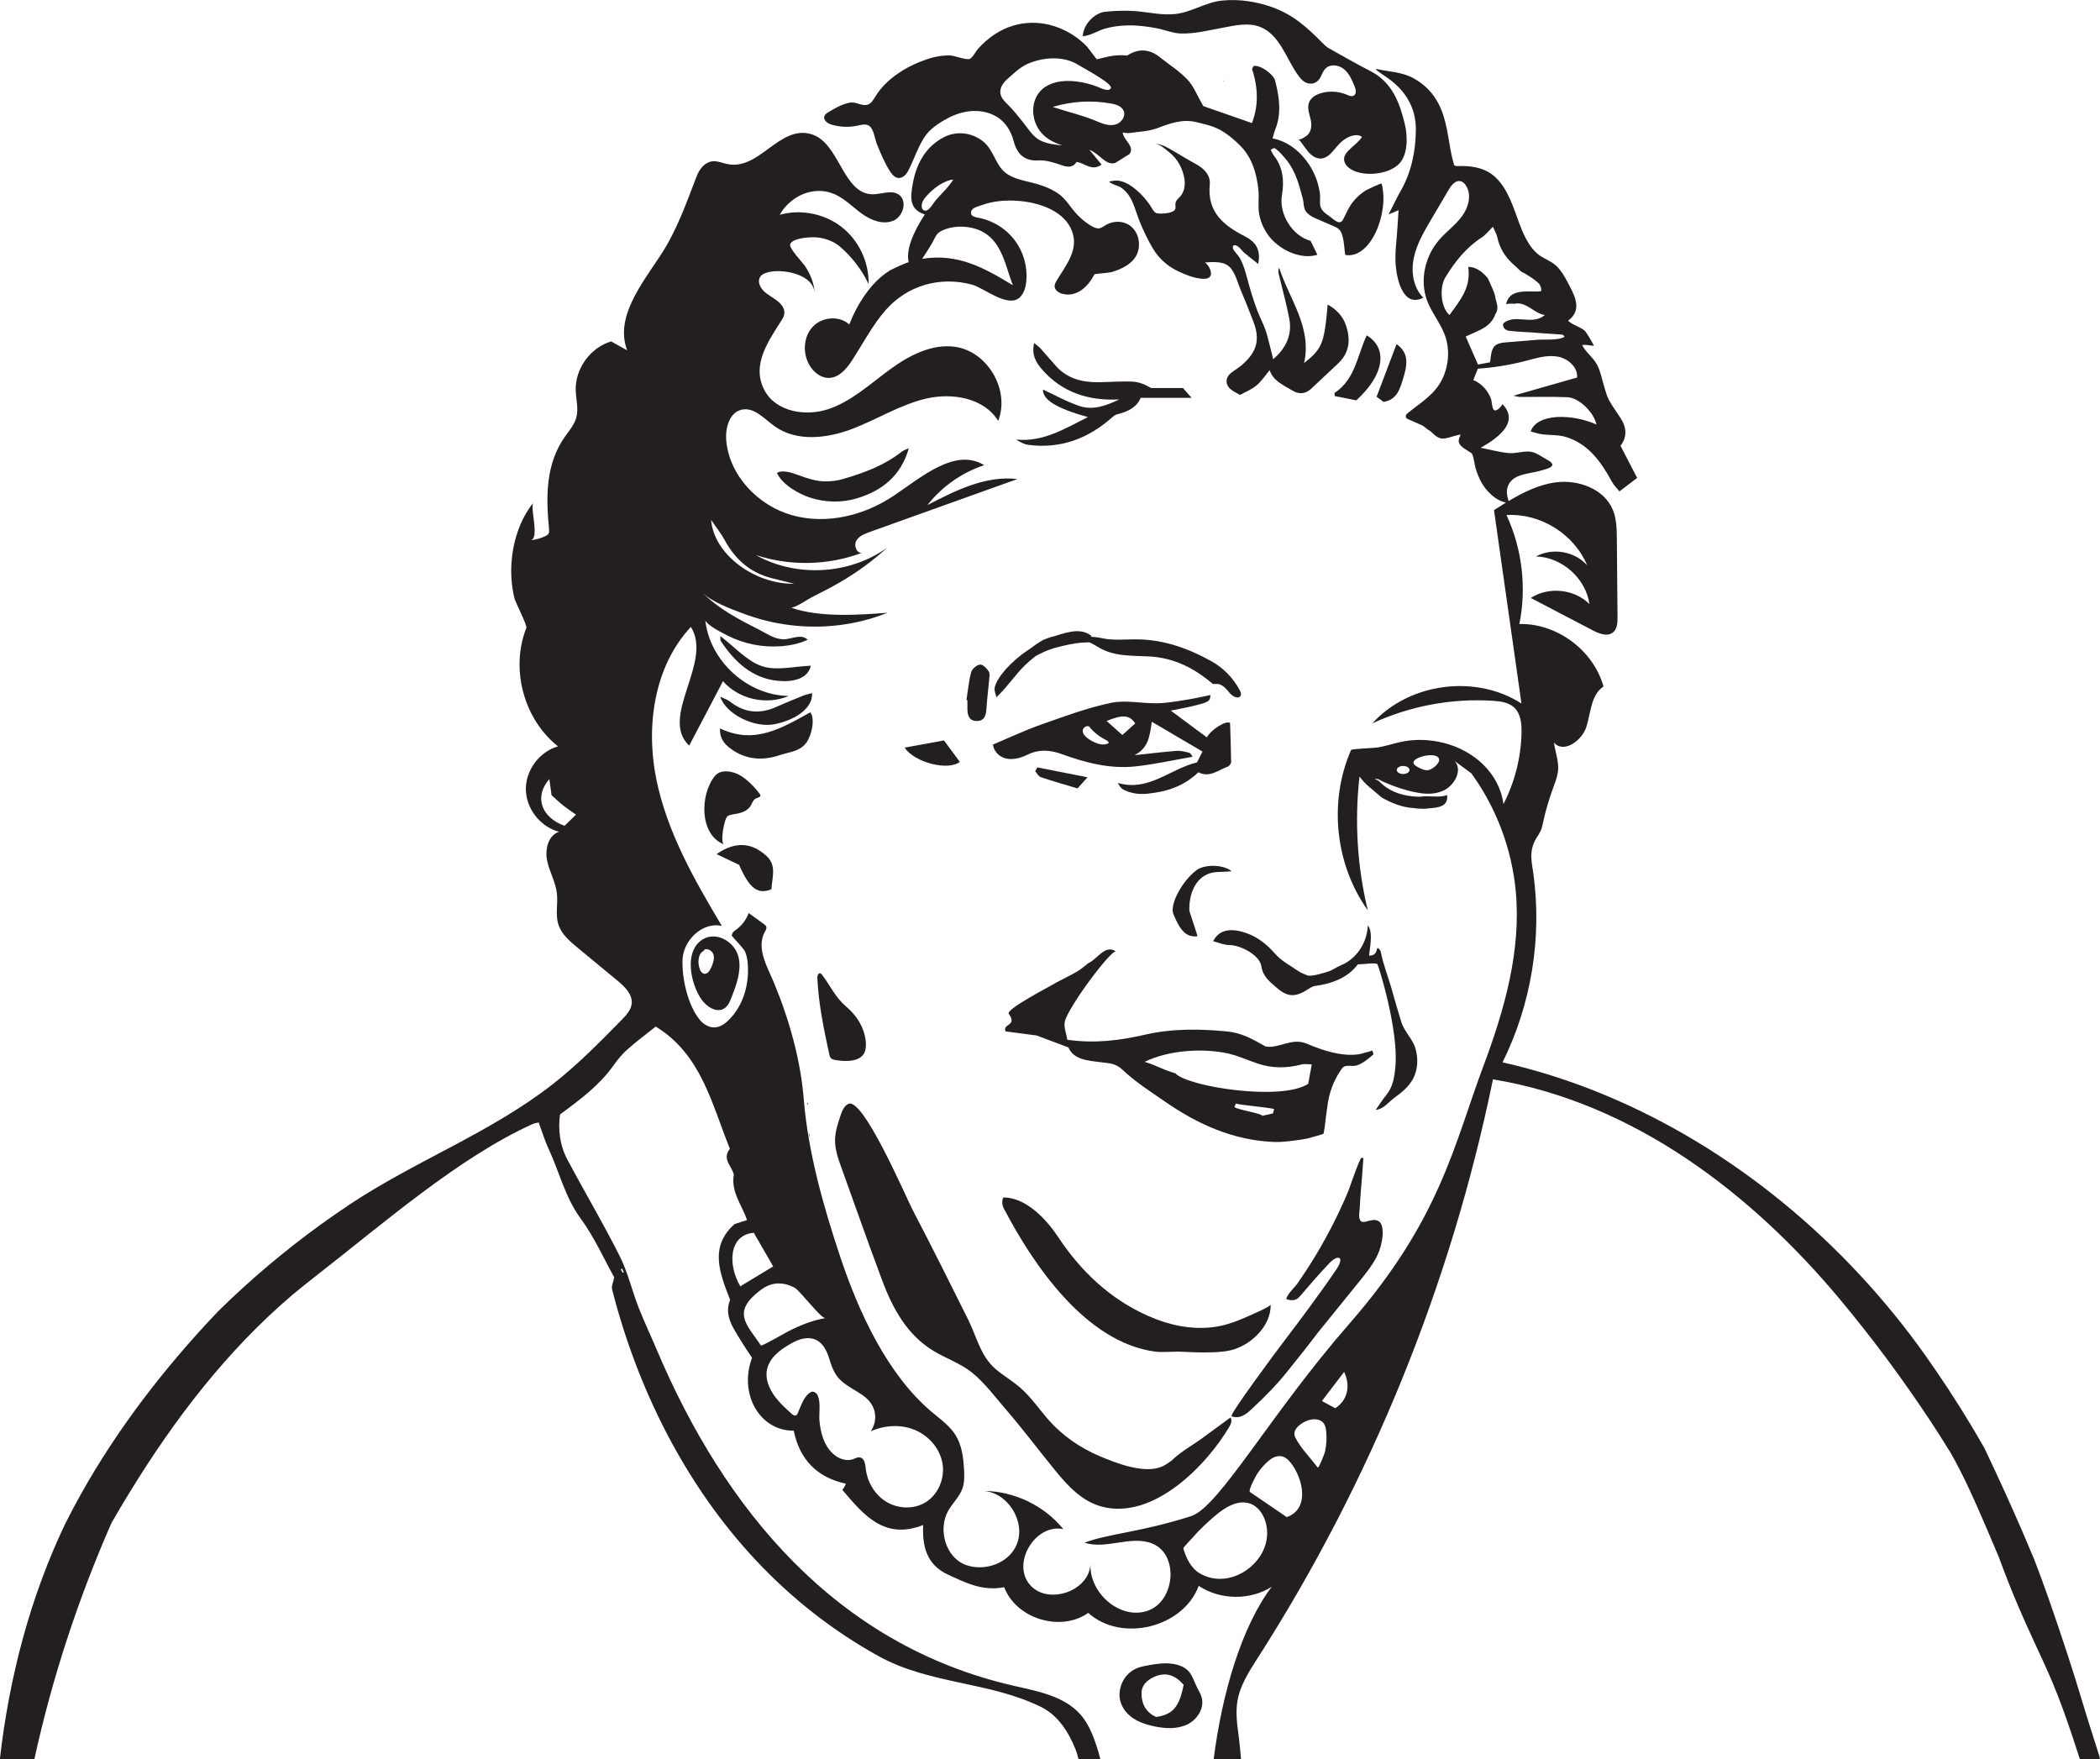 <?xml version="1.0" encoding="UTF-8"?><svg id="Livello_1" xmlns="http://www.w3.org/2000/svg" viewBox="0 0 679.8 569.47"><defs><style>.cls-1{fill:#231f20;}</style></defs><path class="cls-1" d="M387.49,546.2c-.17-.35-.33-.71-.49-1.07-.53-1.21-1.01-2.44-1.75-3.53-1.9-2.79-6.18-3.38-9.32-3.12-2.06.17-4.12.53-6.15.98-4.13.91-6.62,4.01-7.26,7.71-.57,3.32.94,6.48,3.57,8.52,2.19,1.7,4.9,2.58,7.61,3.15,3.53.73,7.36.95,10.61-.61,3.26-1.55,5.66-5.31,4.68-8.78-.32-1.15-.98-2.17-1.5-3.24ZM374.28,555.8c-3.32-1.45-4.78-4.24-4.76-7.71.02-2.55,1.73-4.17,4.02-5.23,3.83-1.77,6.88-.61,9.62,2.52-1.39,7.16-3.46,9.6-8.88,10.42Z"/><path class="cls-1" d="M268.13,39.9c.31.18.65.33,1,.43,2.73.83,5.69.94,8.47.34,1.24-.27,2.62-.65,3.69.02,1.61,1.02,1.9,4.35,2.6,6.04,1.23,2.96,2.41,5.88,4.14,8.61.66,1.04,1.53,2.15,2.76,2.27.85.08,1.68-.37,2.27-.99.59-.62.98-1.39,1.35-2.16,1.7-3.44,3.12-7.84,5.44-10.89,1.88-2.46,5.26-4.5,8.01-5.83,4.03-1.94,8.86-2.5,13.01-.83,4.03,1.62,6.26,4.9,7.32,8.94,1.06,4.03,3.5,6.34,7.89,6.08,2.14-.13,4.42.46,6.48,1.18,2.3.8,4.38,1.67,5.97-.7,2.71.41,4.92,3.14,8.07.87-1.25-1.52-2.36-2.87-3.95-4.8,3.54,1.46,5.31,5.19,8.36,4.27,1.82-1.13,2.97-1.85,4.61-2.87,1.85-2.57-1.85-4.3-2.19-6.97.84.07,1.5.25,2.13.16,3.07-.46,6.31-.52,9.15-1.61,4.11-1.57,8.11-2.99,12.51-1.94,2.59.62,5.29,1.21,7.6,2.45,2.42,1.3,4.64,3.16,6.6,5.12,3.9,3.89,5.39,9.09,5.95,14.42.28,2.68-.25,5.3.28,7.99.54,2.71,1.73,5.29,3.51,7.41,3.42,4.09,9.94,7.19,15.3,5.57-.76-1.56-1.51-3.1-2.2-4.5-6.01-1.66-10.32-8.77-9.28-14.8.77-4.47.37-9-2.51-12.68-.47-.6-.76-1.34-1.13-2.02.31-.17.62-.33.93-.5.78-.42,4.17,3.74,4.61,4.34,1.25,1.69,2.19,3.59,2.93,5.55.77,2.03,1.26,4.12,1.86,6.2.53,1.83.07,3.54,1.6,5,.94.9,2.17,1.44,3.37,1.95,1.65.71,3.29,1.42,4.94,2.13.63.27,1.26.55,1.78.99,1.79,1.51,1.71,6.19,2.12,8.39,8.12,1.47,14.28-13.39,11.79-23.08-.08-.32-4.9,2.02-5.32,2.29-1.61,1.03-3.02,2.35-4.18,3.87-1.31,1.71-2.01,3.62-3.02,5.49-1.15,2.11-3.13-.26-4.63-1.28-.88-.6-1.78-1.23-2.31-2.14-.71-1.23-.49-2.48-.47-3.82.02-1.14-.21-2.18-.46-3.32-.58-2.56-1.64-5.02-3.07-7.22-2.71-4.15-6.91-7.59-11.87-8.52.29-.96.5-1.93.87-2.84,2.08-5.24,1.33-10.51,0-15.72-.61-2.41-5.11-5.37-6.99-4.86-.13.22-.33.49-.45.79-.12.3-.16.63-.06.21,2.12,6.46,2,12.12-.04,17.46-5.76-2.01-11.31-3.95-15.76-5.5-1.93-3.34-3.06-6.37-5.09-8.55-2.6-2.77-5.94-4.85-8.94-7.25-3.42-2.74-6.94-2.92-10.6-.56-1.63-.16-3.27-.14-4.87.11-1.7.26-3.36.75-4.97,1.12-.06.01-2.88-3.83-3.22-4.18-1.31-1.35-2.77-2.56-4.34-3.59-3.21-2.11-6.9-3.5-10.72-3.93-4.04-.45-8.14.22-11.83,1.95-2.07.97-3.99,2.26-5.72,3.76-.92.8-1.78,1.66-2.6,2.56-.65.72-1.81,2.95-2.65,3.27-1.31.5-4.89-1.09-6.55-1.11-2.58-.03-5.17.47-7.6,1.32-6.37,2.23-12.93,6.18-16.48,12.04-.66,1.08-1.37,2.33-2.61,2.62-1.92.45-3.68-1.07-5.66-.69-2.54.48-4.92,1.86-7.09,3.2-1.96,1.21-1.21,2.67.18,3.48ZM363.76,35.9c.11.26.17.53.18.8.1,1.57-1.25,3.16-2.84,3.6-1.86.52-3.85-.1-5.62-.87-4.72-2.04-9.81-3.19-14.71-4.81,6.09-1.85,12.61-2.23,18.87-1.12,1.64.29,3.48.87,4.12,2.4ZM326.09,25.58c1.92-1.69,3.96-3.67,6.28-4.77,4.12-1.96,9.56-2.59,14-1.08.94.32,1.84.74,2.67,1.27,1.39.88,11.08,6,10.57,7.46-.56,1.57-3.68-.13-4.42-.41-2.23-.86-4.57-1.43-6.94-1.7-3.34-.38-6.89-.1-9.74,1.68-4.45,2.8-5.08,8.82-2.64,13.21,1.75,3.15,4.75,4.79,8.07,5.84-2.36-.24-5.14-.53-7.29-1.68-2.37-1.26-3.76-3.67-5.39-5.7-1.7-2.12-3.34-4.25-5.3-6.12-1-.95-1.97-2.09-2.13-3.47-.2-1.74.95-3.37,2.26-4.52Z"/><path class="cls-1" d="M277.56,392.44c2.64,7.38,5.28,14.76,8.03,22.09,3.43,9.15,8.15,17.75,16.8,22.89,4.01,2.38,8.56,3.94,12.23,6.87,4.02,3.21,7.56,7.97,10.93,11.87,5.55,6.42,10.63,13.22,15.99,19.79,4.08,5,8.75,10.1,15.22,11.78,16.5,4.29,33.69-13.14,41.21-25.91.54-.91,1.02-2.17.3-2.94-3.04,2.22-6.07,4.45-9.1,6.68-3.15,2.31-7.1,4.45-9.86,7.21-1,.73-2,1.46-3.13,1.95-5.75,2.51-14.9-1.09-20.34-3.41-6.19-2.64-11.84-6.53-16.32-11.58-3.06-3.45-5.64-7.35-9.1-10.39-2.5-2.19-5.39-3.89-7.95-6.02-5.02-4.19-6.22-10.41-9.01-16.05-5.91-11.91-11.87-23.79-18.01-35.58-2.21-4.25-15.99-36.45-20.77-34.37-1.43.62-2.07,2.26-2.57,3.74-.87,2.59-1.76,5.23-1.79,7.96-.04,3.12,1.04,6.14,2.1,9.08,1.73,4.78,3.43,9.56,5.14,14.35Z"/><path class="cls-1" d="M288.08,87.54c-6.15,3.79-10.58,10.91-13.16,17.5-3.23-3-8.9-2.46-11.88.79-2.99,3.25-3.24,8.5-1.04,12.33,1.34,2.33,3.75,4.27,6.44,4.17,3.27-.12,5.66-3.03,7.45-5.78,3.51-5.4,6.48-11.19,10.7-16.05,7.05-8.11,17.64-11.16,28.03-8.37,3.94,1.06,11.61,7.68,15.45,4.17,1.41-1.29,1.96-3.29,2.15-5.19.49-4.96-1.06-10.09-4.22-13.95-2.65-3.24-6.39-5.53-10.45-6.5-1.22-.29-3.7-.36-3.14-2.29.34-1.19,2.56-1.67,3.55-2.02,3.6-1.29,7.56-1.61,11.36-1.35,6.85.46,15.85,3.24,17.97,10.66.02.06.04.12.05.18,1.5,5.62-2.56,10.43-5.26,14.95-.34.57-.69,1.18-.69,1.84,0,1.3,1.34,2.19,2.59,2.5,4.69,1.17,8.35-2.49,10.31-6.33.09-.17,4.62-.48,5.34-.68,3.31-.9,7.27-2.76,8.57-6.2,1.24-3.27.19-7.39-2.91-9.22-2.15-1.27-4.97-1.18-7.12.03-1.81,1.02-2.25,1.74-4.28.73-1.9-.94-3.59-2.37-5.06-3.87-2.21-2.25-3.72-5.2-6.31-6.96-2.98-2.02-6.26-3.01-9.74-3.82-2.23-.52-4.5-1.1-6.46-2.3-4.13-2.52-4.37-7.88-8.22-10.85-3.62-2.8-8.55-3.36-12.63-1.21-6,3.17-8.94,8.79-10.04,15.3-.67,3.92-1.25,8.04,3.94,9.66q-6.46,9.96-5.21,15.53c-.07-.31-5.57,2.29-6.06,2.58ZM298.37,66.55c0-.13.02-.27.04-.41.15-.97.75-1.8,1.39-2.54,2.09-2.42,5.52-5.11,8.78-5.49-1.43,2.41-3.83,4.58-5.67,6.71-.68.8-1.83,2.82-2.77,3.23-1.09.48-1.82-.26-1.77-1.5ZM301.82,78.54c.78-1.39,1.19-2.85,2.71-3.67,3.98-2.14,9.84-1.92,13.73.25,6.21,3.48,7.24,11.13,9.62,17.22-9.15-5.56-17.79-10.45-29.36-8.56,1.1-1.74,2.3-3.45,3.3-5.25Z"/><path class="cls-1" d="M325.55,333.87c3.66.48,7.4.97,10.02,1.32,3.8,1.43,6.69,2.51,10.29,3.87,1.68,4.02,6.41,4.27,10.68,4.82,2.54.33,4.54.26,6.78,2.37,4.2,3.97,9.18,7.15,13.97,10.46,10.51,7.26,21.89,12.36,34.85,12.94,3.19.14,6.44-.38,9.63-.84,2.02-.29,3.99-1.02,6.55-1.71.36-.1.81-4.99.9-5.56.29-1.79.45-3.61.78-5.39.7-3.7,2.22-7.24,4.42-10.29,1.09-1.51,3.15-.44,4.83-.99,2.02-.67,3.73-2.17,5.32-3.53.05-.04-.2-1.1-.3-1.17-.31-.21-.74.19-1.05.25-1.2.24-2.33.7-3.55.88-5.4.75-11.68-1.32-16.61-3.44-4.97-2.13-9.21,1.77-13.44.87-4.13-2.4-7.78-4.4-12.41-4.84-8.95-.86-17.77-.97-26.57,1.05-8.04,1.84-16.15,2.92-25.13,1.64-.29-1.91-1.23-4.07-.8-5.93,1.07-4.7,15.21-23.57,16.54-22.62-3.51-2.51-6.02,2.51-8.99,3.78-.31.25-.61.5-.92.75-.92.74-1.84,1.46-2.88,2.04-.33.2-.67.39-1.02.58-2.4,1.33-4.99,2.52-6.75,3.59-1.31.79-15.18,7.98-14.14,9.42,2.94,4.04-2.21,3.12-1.01,5.68ZM412.07,360.41c-1.05.24-2.09.48-3.37.78-.89-.95-8.19-1.92-9.08-2.87.14-.36.27-.73.41-1.09,2.01.59,10.42,1.19,12.43,1.78-.13.47-.26.94-.39,1.4ZM396.49,340.8c3.64.67,7.1,2.29,10.64,3.48,4.71,1.59,9.43,1.55,14.21.3.98-.26,2.09-.04,3.3-.04-.43,2.37-.79,4.31-1.15,6.29-8.55,5.69-38.99.98-42.98-3.36-5.49-1.74-5.02-2.18-9.97-3.75,8.21-3.95,18.63-4.27,25.94-2.92Z"/><path class="cls-1" d="M364.44,8.24c.86-.03,1.73-.02,2.59,0,2.51.1,5.01.45,7.47.92,2.44.46,5.11,1.58,7.58,1.68,4.43.18,9.23-1.03,13.57-1.83,4.01-.75,8.25-1.78,12.08-.37,6.51,2.4,8.66,10.41,12.38,15.57.87,1.21,1.91,2.48,3.38,2.78,1.72.35,3.12-.41,3.94-1.94.53-.99.88-2.12,1.68-2.9,1.56-1.53,4.3-1.14,5.98.25,1.68,1.4,2.57,3.51,3.4,5.53.41,1,.71,2.37-.19,2.97-.66.44-1.54.12-2.26-.21-2.92-1.32-6.77-1.39-9.69-.06-1.16.53-2.21,1.44-2.63,2.65-.86,2.52,1.01,5.07.76,7.64-.11,1.11-.47,2.08-1.29,2.86-.33.32-2.43,1.73-2.89,1.29,1.21,1.15,2.02,2.66,3.09,3.94,1.07,1.28,2.57,2.4,4.24,2.31,1.6-.09,2.92-1.26,3.94-2.48,1.41-1.68,2.72-3.32,4.71-4.34,1.25-.64,3.47-1.21,4.61-.18-.99,1.6-2.77,2.8-4.09,4.14-.73.74-1.49,1.55-1.67,2.57-.22,1.22.48,2.46,1.45,3.24,4.02,3.21,12.71,2.4,16.28-1.19,2.98-2.99,2.83-9.07,1.91-12.88-1.68-6.96-4.09-13.57-11.13-17.18-4.55-2.33-9-4.89-13.46-7.39-.76-.43-1.42-1.07-2.04-1.69-4.96-5.05-9.56-9.23-16.42-11.66-5.11-1.81-10.67-2.64-16.08-2.1-5.42.54-9.89,3.81-15.35,4.37-3.74.38-7.45-.38-11.15-.8-3.72-.42-7.57-.34-11.29.04-3.7.38-7.2,4.25-7.34,7.93,2.58-.16,4.78-1.8,7.29-2.49,2.16-.6,4.4-.91,6.65-.98Z"/><path class="cls-1" d="M374.57,69.06c-1.12-.27-1.46-1.41-2.15-2.43-1.35-1.96-2.92-3.8-4.76-5.32-1.42-1.17-3.07-2.26-4.89-2.68-.72-.16-1.48-.24-2.21-.11-.26.05-1.2.12-1.37.23-.58.39,2.85,1.46,3.39,1.77,1.26.75,2.26,1.81,3.04,3.04,1.55,2.46,2.18,5.37,3.26,8.03,1.22,3,2.62,5.97,4.26,8.75,1.96,3.31,4.85,5.9,8.34,7.52,2.23,1.03,4.68,2.04,7.13,2.32.91.1,2.44.24,3.08-.65.98-1.36-.5-3.78-1.63-4.56,2.08-.17,5.24-.38,7.11.77,2.47,1.51,3.3,5.35,4.35,7.86,1.45,3.45,2.85,6.92,4.19,10.42,2.24,5.85,1.23,9.71-3.43,13.91-1.11,1-2.43,1.76-3.62,2.67-2.14,1.64-2.15,4.02.01,5.62.72.54,1.55.94,2.72,1.63,1.68-.94,3.75-1.74,5.36-3.08,1.65-1.37,2.85-3.28,4.24-4.95,1.19,3.52,4.46,4.83,7.34,6.58,2.21,1.34,4.27,1.16,6.16-.6,2.91-2.71,5.81-5.43,8.7-8.17,3.76-3.56,4.06-7.86,2.47-12.44-1.01-2.9-3.02-4.99-5.87-6.61-1.09,12.62-1.82,14.37-7.64,18.94,2.62-11.62-4.8-20.68-8.07-30.84-.4.86-.25,1.59-.07,2.31,1.13,4.69,2.42,9.36,3.34,14.09,1.1,5.61-1.38,9.9-5.19,13.21-.72-2.78-1.35-5.57-2.14-8.34-.73-2.59-2.11-5-3.06-7.53-1.31-3.49-2.36-7.06-3.32-10.66-.57-2.14-1.2-4.31-2.3-6.25-.56-.98-1.6-1.84-2.08-2.81-.54-1.11.12-1.75,1.32-1.02.88.53,1.56,1.63,2.37,2.29,1.44,1.16,2.88,2.32,4.33,3.47,1.02-4.79-.98-7.25-4.33-8.96-6.81-3.48-12.2-7.8-11.33-16.65.3-3.05-1.71-5.21-4.42-6.68-2.39-1.3-4.7-2.73-7.05-4.09-2.03-1.18-3.72-2.3-6.11-2.55,1.91.45,3.08,1.7,4.55,2.87,2.66,2.1,4.34,5.27,4.84,8.62.29,1.93-.04,4.06-1.32,5.53-.36.41-.8.79-1.13,1.22-.2.26-.36.54-.43.86-.14.6.03,1.24-.05,1.86-.23,1.62-4.67,1.86-5.93,1.56Z"/><path class="cls-1" d="M322.13,243c2.01,3.16,5.99,3.52,10.57,1.26,3.56-1.76,7.24-1.52,10.94-.18,7.65,2.78,15.51,4.87,23.71,4.03,6.17-.63,12.26-2.03,18.72-3.14-.32-.4-.61-1.15-1.07-1.27-1.33-.36-2.75-.74-4.11-.64-4.31.33-8.6.86-13.64,1.4,4.67-2.39,4.93-6.44,5.61-10.82,5.73,3.37,11.07,6.51,16.41,9.65-.77,1.51-1.32,2.58-1.79,3.51-8.61,2.01-15.63,9.57-25.6,6.65.55,1.08,1.07,1.8,1.77,2.15,2.39,1.18,4.76,1.61,7.62,1.34,6.32-.59,11.89-2.39,16.67-6.95,3.56,1.87,6.42-.69,9.53-1.85.5-.18,1.08-1,1.07-1.52-.05-4.29-.23-8.58-.35-12.61-1.34-.87-6.12,2.14-7.52,4.68-3.71-2.75-7.51-5.57-11.69-8.67,2.82-.57,5.1-.95,7.33-1.51,5.16-1.28,5.42-1.47,5.52-3.53-2.5.51-4.91,1.09-7.34,1.47-3.26.51-6.53,1.13-9.81,1.2-5.03.11-10.26-1.14-15.05-.13-7.77,1.63-15.31,4.46-22.83,7.11-5.12,1.8-10.05,4.16-15.4,6.4.13.38.28,1.27.72,1.97ZM367.48,234.18c-1.5,1.35-2.94,2.66-4.15,3.75-1.92-1.71-3.54-3.15-5.11-4.55,5.21-2.1,7.38-2.02,9.26.8ZM352.96,235.68c1.12,1.27,2.44,2.36,3.89,3.23,1.06.64,3.44,1.53.97,2.03-1.87.37-4.48-.96-5.88-2.06-.76-.6-1.47-1.43-1.44-2.4.04-1.2,1.97-2.1,2.45-.79Z"/><path class="cls-1" d="M411.28,425.51v-.13s-.01.05-.02.07c0,0,0,.01,0,.02,0,.02-.02.03-.03.05.01,0,.03,0,.04,0Z"/><path class="cls-1" d="M411.33,422.26c.03.77-7.75,4-8.56,4.36-3.3,1.46-6.77,2.61-10.37,3.02-7.01.8-14.05-.73-20.47-3.55-12.38-5.43-21.89-14.35-29.35-25.6-3.86-5.81-10.38-12.87-17.79-12.87-.52,1.16-.43,2.45.18,3.61,9.64,18.41,26.58,43.31,48.94,46.29,2.14.28,4.34.04,6.52.04,0-.29,11.76.97,17.92-.46,6.45-1.49,13.21-7.87,12.98-14.84Z"/><path class="cls-1" d="M402.37,458.23c1.14-.55,2.08-1.42,3-2.28,2.1-1.96,4.1-3.89,6.02-5.9,1.75-1.83,3.43-3.72,5.07-5.76,3.4-4.24,6.84-8.49,10.09-12.83,4.21-5.23,8.45-10.43,12.68-15.65,2.43-3,4.99-6.01,6.68-9.51s2.59-9.75.34-11.02c-2.25-1.27-5.02,1.39-5.96-.31-.62-1.12-.13-3.06-.09-4.33.05-1.63.19-3.27.31-4.9.28-3.63.63-7.25.84-10.88-.2-.02-.41-.05-.61-.07-.55-.07-3.96,10.05-4.39,11.06-1.66,3.93-3.47,7.8-5.43,11.58-2.16,4.16-4.5,8.23-7.02,12.19-1.26,1.98-2.56,3.93-3.9,5.85-.97,1.38-3.32,3.42-3.62,5.05.99.41,2.34.54,3.32.02.53-.28.94-.75,1.34-1.2,3.08-3.54,6.1-7.15,9.37-10.52,2.72-2.81,5.07-2.12,2.08,2.26-5.6,8.23-11.6,16.18-17.61,24.11-1.32,1.74-17.06,22.82-16.18,23.25,1.14.54,2.52.35,3.65-.2Z"/><path class="cls-1" d="M442.81,299.59c-.48,7.57-5.53,11.6-8.59,12.82-1.58.63-2.9,1.71-4.53,2.17-1.4.4-5.3,1.71-6.62,1.11-.93-.43-1.84-.69-2.57-1.2-2.63-1.83-5.63-3.35-7.68-5.7-3.08-3.53-6.56-6.13-11.05-7.26-4.36-1.09-7.39-.11-9.06,3.14,1.8.46,3.47,1.24,5.14,1.24,3.81.01,9.95,3.31,10.47,6.86.5,3.41,2.78,5.04,4.86,6.88,3.69,3.26,6.23,3.2,10.39.49.62-.4,1.31-.86,2.01-.95,5.62-.78,10.67-2.63,13.99-7.04,2.28,0,5.89-.65,6.33,0,.44.65,6.89,21.39,5.81,33.12-.32,3.54-.8,6.59-3.05,9.33-1.07,1.3-1.96,2.75-3.33,4.69,2.71-.3,4.19-2.64,6.29-4.12.53-.38,1.06-.77,1.58-1.18,1.7-1.35,3.24-2.92,4.26-4.85,1.54-2.92,1.66-6.38.8-9.53-.91-3.3-3.62-5.57-4.61-8.71-1.18-3.77-2.26-7.58-3.34-11.39-1.05-3.65-2.55-7.41-3.27-11.11-.12-.63-.26-.83-.71-1.29-1.1-1.11.17,2.24-3.11,2.24.06-2.03,1.43-7.53-.41-9.77Z"/><path class="cls-1" d="M360.09,135.04c.42-.37.92-.76,1.45-.89,3.42-.85,6.44-2.24,7.71-5.37h16.48c-1.2-1.36-1.89-2.15-2.78-3.17h-10.32c-1.94-1.18-4.02-1.99-6.12-2.09-3.65-.16-7.31.18-10.97.21-5.17.04-9.94-1.12-13.6-5.12-1.69-1.84-3.27-3.78-4.94-5.64-.53-.59-1.2-1.06-2.22-1.94-1.01,4.01.88,6.68,2.7,8.74,6.52,7.39,15.11,10.03,24.86,9.53-4.14,1.94-8.41,3.63-12.84,2.15-4.14-1.39-8.01-3.57-11.89-5.35-.04,3.28,4.14,5.99,14.55,8.92-7.57,3.78-14.45,8.12-23.19,7.27,1.33.9,2.65,1.56,4.03,1.73,10.45,1.33,19.34-2.1,27.09-8.98Z"/><path class="cls-1" d="M226.37,304.92c-2.21,1.99-2.93,5.11-2.74,8.34.22,3.81,1.7,7.79,3.47,10.29,1.68,2.37,4.87,4.44,7.33,2.9,1.25-.78,1.85-2.24,2.38-3.61,1.57-4.04,3.16-8.34,2.36-12.6-1.06-5.63-8.11-9.55-12.81-5.32ZM230.24,313.15c-.44,1.04-1.24,2.29-2.34,2.05-.66-.14-1.08-.79-1.34-1.41-.48-1.21-.59-2.56-.31-3.82.23-1.06.94-2.2,2.02-2.22l-.59-.11c1.06-.95,2.9.03,3.29,1.4.39,1.37-.17,2.81-.72,4.12Z"/><path class="cls-1" d="M267.43,155.83c-3.24.04-6.15-1.02-9.16-2.1-1.88-.68-4.89-1.74-6.76-.65,1.69,3.83,7.17,6.9,11,8.09,4.7,1.46,9.86,1.61,14.59.23,8.32-2.43,14.53-7.28,17.1-16.3-.78.37-1.66.61-2.32,1.13-5.65,4.46-12.26,6.87-19.04,8.85-1.73.51-3.6.73-5.41.75Z"/><path class="cls-1" d="M280.16,339.74c.18-.89.19-1.85.09-2.74-.51-4.48-2.9-8.23-6.28-11.11-3.55-3.02-5.03-6.55-7.77-10.24-.2-.27-.44-.56-.77-.58-.65-.05-.87.86-.84,1.51.38,8.38,2.08,16.52,3.86,24.69.1.44.2.89.5,1.23.36.41.94.55,1.48.64,3.3.56,8.87.8,9.74-3.41Z"/><path class="cls-1" d="M235.62,264.12c.73-.41,1.59-.5,2.41-.63,1.88-.3,3.9-.95,4.91-2.56.4-.63.65-1.42,1.12-1.97.18-.21.39-.38.65-.5.58-.26,1.5-.39,1.44-1.02-.02-.19-.14-.36-.26-.52-1.68-2.19-3.69-4.29-6.03-5.77-2.25-1.42-6.44-2.44-8.45.05-4.88,6.05-5.05,19.02,2.95,22.13-1.29-.54.03-8.53,1.25-9.2Z"/><path class="cls-1" d="M262.31,230.58c-9.13,5.01-18.01,10.61-29.21,5.21-.21,3.24,1.43,5.13,3.57,6.67,4.9,3.52,10.27,3.84,15.82,1.96,3.31-1.12,7.16-1.13,9.15-5.01,1.49-2.91,2.02-7.11.68-8.83Z"/><path class="cls-1" d="M249.73,287.85c.15-3.6,1.79-7.6-1.54-10.7-4.71-4.37-9.96-4.98-16.24-.67,2.64,1.26,4.87,2.32,7.32,3.49,3.27,7.54,5.98,9.72,10.46,7.88Z"/><path class="cls-1" d="M442.43,108.56c-3.06,6.46-3.71,14.31-10.45,18.64.03.34.06.68.09,1.02,2.48.49,4.96.98,6.98,1.38,8.98-8.16,10.38-16.8,3.39-21.04Z"/><path class="cls-1" d="M394.26,282.28c1.36-.04,2.71-.14,4.42-.24-2.51-2.2-8.64-2.34-11.27-.41-4.59,3.36-8.87,11.1-7.56,14.28,2.24,5.44,4.17,7.52,7.73,7.18.27-.03-2.55-7.82-2.57-8.38-.19-5.81,2.45-12.26,9.25-12.44Z"/><path class="cls-1" d="M236.17,227.03c-.75-.6-1.76-.89-3.02-1.5,1.88,5.73,11.15,10.18,17.53,8.91,7.36-1.46,12.51-5.54,12.19-10.08-1.05.3-2.06.5-3,.88-2.93,1.18-5.85,2.38-8.73,3.66-5.38,2.38-10.33,1.8-14.96-1.88Z"/><path class="cls-1" d="M316.23,233.39c2.6-.02,3-2.06,3.12-4.26.17-2.97.59-5.92.84-8.89.08-.98.33-2.21-.13-2.92-.63-.99-1.92-2.28-2.81-2.19-1.05.1-2.56,1.37-2.85,2.41-.8,2.94-1.06,6.02-1.54,9.05.1.02.2.03.3.05,0,.83,0,1.67,0,2.5-.03,2.19.42,4.27,3.06,4.25Z"/><path class="cls-1" d="M246.74,215.67c-4.88-1.59-8.8-6.17-13.56-9.76.07.97-.03,1.36.13,1.58,4.5,6.75,10.16,12.11,18.59,12.91,4.75.45,9.64-.62,10.58-4.9-5.26.18-11,1.71-15.74.17Z"/><path class="cls-1" d="M454.24,122.44c1.2-3.94,2.15-8.03-2.15-11.05-2.15,5.68-4.29,11.3-6.47,17.04.48.36,1.32.99,2.23,1.66,4.39-.63,5.37-4.29,6.39-7.65Z"/><path class="cls-1" d="M310.71,246.63c-1.7-2.31-3.42-4.63-5.13-6.95-4.18.76-8.26,1.51-12.74,2.32,3.21,4.88,14.14,7.6,17.87,4.62Z"/><path class="cls-1" d="M322.01,222.6c-.22.95.33,2.08.53,3.13,3.63-3.45,6.06-7.25,9.2-10.33.92-.9,1.91-1.75,2.92-2.56.2-.16.41-.32.62-.48.87-.48,1.79-.94,2.75-1.37.32-.14.64-.28.97-.41.39-.15.78-.29,1.17-.43.39-.14.78-.26,1.18-.39,3.61-.94,7.37-1.87,11.38-1.82,1.18.6,2.21,1.18,2.52,1.38,5.18,3.29,11.09,2.87,16.71,3.17,8.05.43,14.55,3.73,20.59,8.86.18.15,1.53-.01,1.88.07.78.2,1.45.6,2.04,1.14,1.17,1.08,2.04,2.78,3.73,3.18.47.11,1.03,0,1.32-.38.41-.55.12-1.33-.2-1.93-2.14-4.01-5.29-7.24-9.27-9.44-7.24-4.01-14.79-6.76-23.13-7.01-4.16-.12-8.47.48-12.44-.44-1.04-.24-2.18-.36-3.27-.41,0-.13,0-.25,0-.38-4.01-3.01-9.02-.5-13.08.5-.41.13-.81.26-1.2.41-.39.14-.76.29-1.13.44-.37.19-.74.41-1.11.63-1.08.67-2.13,1.45-3.15,2.21-.38.24-.76.49-1.14.75-4.92,3.39-9.59,8.31-10.42,11.89Z"/><path class="cls-1" d="M348.81,255.21c1.26-1.4,2.05-2.28,3.24-3.6-5.82-1.15-11.04-2.18-16.26-3.2-.23.42-.45.85-.68,1.27.6.65,1.07,1.65,1.81,1.9,3.98,1.33,8.02,2.48,11.89,3.64Z"/><path class="cls-1" d="M261.92,368.45c.04-.46.07-.93.11-1.39-.06,0-.13,0-.19,0,.03.46.06.93.08,1.39h0Z"/><path class="cls-1" d="M261.5,357.64v-.62c-.07,0-.14,0-.2.01.02.2.04.41.05.61.05,0,.1,0,.15,0Z"/><path class="cls-1" d="M396.26,26.11c-.07-.02-.16-.08-.21-.06-.06.03-.07.13-.11.2.1-.05.21-.09.31-.14Z"/><path class="cls-1" d="M411.28,425.35v.03c.08-.31.15-.55,0-.03Z"/><path class="cls-1" d="M631.12,469.69c4.68,8.15,8.4,16.74,12.14,25.42,1.25,2.9,2.49,5.81,3.71,8.74,2.66,7.29,5.58,14.47,8.78,21.62,1.06,2.38,2.16,4.77,3.27,7.15,1.38,2.95,2.74,5.9,4.05,8.86,4.02,9.09,7.17,18.51,10.22,27.99h6.51c-.13-.62-.2-.99-.2-.99-2.51-7.78-5.02-15.8-7.48-24.04-.83-2.67-1.68-5.34-2.56-8.03-.87-2.66-1.75-5.32-2.64-7.97-2.67-7.96-5.41-15.89-8.45-23.72-1.25-3.02-2.53-6.04-3.83-9.04-3.9-9.01-8-17.96-12.24-26.88-1.48-2.6-2.99-5.18-4.54-7.75-4.63-7.69-9.56-15.2-14.76-22.52-26-36.59-62.33-67.02-104-84.24-10.59-4.38-21.53-7.89-32.71-10.4,9.3-18.76,12.83-40.33,9.98-61.08-.48-3.49-1.28-6.42.13-9.86.55-1.35,1.46-2.49,2.12-3.77.64-1.24.8-2.62,1.12-4,.76-3.27,1.71-6.49,2.86-9.64.66-1.82,1.39-3.63,1.7-5.54.51-3.17-.86-6.49-1.27-9.65,3.07,3.71,9.14-.57,10.54-5.17,1.4-4.6,1.49-10.3,5.5-12.95-3.25-11.74-15.07-20.51-27.24-20.23,2.4-11.8.91-24.35-4.16-35.26,10.92-.7,21.92,6.15,26.11,16.26-4-4.55-11.26-5.8-16.56-2.86,8.39.19,16.13,7.08,17.29,15.39-4.87-4.86-13.21-5.72-18.97-1.96,6.7,3.5,13.41,7.01,20.11,10.51,2.04,1.07,4.68,2.09,6.48.65,1.4-1.12,1.5-3.18,1.48-4.98-.07-8.43-.15-16.85-.22-25.28-.03-3.17-.07-6.43-1.27-9.37-2.78-6.82-11.17-9.92-18.47-8.96-5.49.72-10.51,3.2-15.31,6.07-.58-1.97-.96-3.83.26-5.78,1.92-3.07,6.58-3.08,9.75-3.97,2.65-.74,6.41-1.53,2.42-3.68-2.05-1.11-3.81-2.64-6.18-2.62-2.09.01-4.19.7-6.28.5-3.05-.29-6.02-1.13-9.01-1.72,9.04-4.99,11.31-9.77,7.04-14.15.14.14-1.64,2.57-2.65,1.98-.75-.44-.73-2.87-1.04-3.69-.99-2.67-3.07-4.98-5.73-6.05.5-1.23.99-2.45,1.49-3.68,5.24-.36,10.45-1.21,15.54-2.54,3.32-.87,6.74-1.94,10.13-1.4,3.39.55,6.72,3.37,6.45,6.8-6.88,1.98-13.76,3.94-20.64,5.89,1.25.24,1.69.4,2.14.4,5.14.03,10.28-.13,15.41.09,3.76.16,8.56,4.95,9.35,8.84-7.77-3.51-19.26-3.71-21.28,2.24,1.25.32,2.44.74,3.67.91,2.56.34,5.25.12,7.67.86,7.4,2.25,11.47,8.13,14.96,14.53.57,1.05,1.47,1.91,2.42,3.1,2.05-1.56,3.6-2.73,5.74-4.35-1.8-3.49-3.49-6.74-5.39-10.41,2.11-2.7,2.07-5.81.04-8.94-1.27-1.96-2.66-3.85-3.79-5.88-.69-1.25-1.01-2.72-1.46-4.1-.79-2.48-1.21-5.15-2.42-7.4-1.25-2.32-3.67-4-4.8-6.3,1.19-.15,2.54.14,3.75.26.28.03-2.42-4.51-2.94-4.93-1.64-1.31-3.82-1.75-5.36-3.2,1.68-1.21,2.75-2.85,2.67-5.02-.08-2.08-1.04-4.01-1.99-5.86-1.01-2-2.04-4.01-3.44-5.76-1.68-2.09-3.56-2.79-5.77-4.05-2.26-1.29-3.98-3.74-5.16-5.99-1.78-3.4-2.87-7.23-4.29-10.78-3.95-9.82-8.47-12.97-18.21-12.59-.15,0-.3-.12-.66-.26-.26-.99-.6-2.09-.84-3.22-1.21-5.65-1.5-11.47-4.29-16.81-1.78-3.42-4.55-6.22-7.93-8.08-3.99-2.19-7.79-2.08-12.2-3.09.04.2.03.32.08.36.86.64,1.71,1.3,2.61,1.88,6.36,4.14,10.24,9.85,10.15,17.58-.08,6.89-1.44,13.58-4.92,19.69-1.29,2.26-2.39,4.63-3.9,7.58,1.41-.6,2.1-.89,3.22-1.36-.13,2.06-.25,3.79-.35,5.53-.23,4.15-.92,8.34-.56,12.44.41,4.61,2.45,13.68,8.93,10.36-3.25-3.22-4.02-8.32-3.1-12.8.92-4.48,3.28-8.52,5.6-12.46,1.91-3.23,3.81-6.47,5.72-9.7.86-1.46,2.21-3.15,3.86-2.75.74.18,1.31.76,1.72,1.4,1.93,2.99.83,7.09-1.29,9.95-2.11,2.86-5.09,4.98-7.41,7.67-4.58,5.31-6.34,13.12-3.86,19.68,1.45,3.82,4.16,7.04,5.63,10.85,1.75,4.56,1.44,9.8-.6,14.21-2.48,5.36-7.17,7.87-11.51,11.49-.38.31-.58.9-.32,1.31.16.26.46.39.73.52,1.4.62,2.81,1.2,4.19,1.85,1.14.53,1.88,1.46,2.95,2,.7.62,1.34,1.3,2.13,1.8,1.25.79,2.4.65,3.74.28.24-.07,3.95-1.18,3.87-.93-.22.71-.7,1.44-.57,2.28.25,1.66,2.85,2.75,4.07,3.65.7.52,1.05,3.88,1.33,4.78.53,1.69,1.15,3.37,2.04,4.91,1.52,2.65,4.62,5.8,7.87,6.32-1.32.8-2.62,1.63-3.91,2.45,2.96,20.87,5.93,41.74,8.89,62.61-14.84-9.57-36.45-6.7-48.26,6.42,12.15-5.64,25.72-8.17,39.08-7.3,2.43.16,5.03.51,6.81,2.16,2.12,1.97,2.44,5.17,2.39,8.07-.15,8.04-2.16,16.04-5.85,23.2-1.36-10.14-9.66-17.33-19.23-19.78-4.75-1.22-9.82-1.35-14.6-.21-2.26.54-4.43,1.23-6.73,1.65-1.03.19-8.61.46-8.76.81-7.32,16.66-5.19,37.11,5.4,51.91-3.41-14.13-4.32-28.86-2.68-43.31.87,1.2,1.88,2.29,2.99,3.25.28.24.56.48.85.7.29.26.58.51.88.76.3.25.6.49.9.73.28.27.56.52.83.75.27.23.54.45.81.65,3.05,1.7,6.56,3.21,10.32,3.38.29.04.58.08.88.11.44.05.88.08,1.33.1.44.02.89.02,1.35.01,2.72-.39,7.73.11,7.23-4.41-3.01,1-5.51,0-8.72.52-.36,0-.72-.01-1.08-.03-3.97-.17-8.03-1.25-11.18-4-.21-.18-.41-.37-.62-.56s-.4-.39-.6-.58c-.44-.22-.88-.42-1.32-.62.42,0,.84.03,1.26.1.37.22.74.42,1.11.6.37.18.73.36,1.1.51,3.6,1.56,7.9,2.96,11.8,3.47,2.61.34,5.37.09,7.66-1.19,2.94-1.65,5.64-6.22,3.06-9.24,1.79,1.32,3.58,2.64,5.37,3.97,8.07,11.13,13.09,24.44,14.37,38.13,1.8,19.2-3.63,38.33-10.39,56.39-9.64,25.76-13.99,49.88-43.46,83.62-25.61,29.32-42.17,59.42-51.28,62.32-16.54,5.26-26.07,5.5-34.49,8.57,7.03,2.32,15.08-2.48,21.95.28,8.74,3.52,7.42,18.69-1.48,21.77-8.9,3.08-19.02-5.79-18.52-15.2-.3,9.05-14.27,13.61-19.85,6.49-5.58-7.13,2.2-19.6,11.06-17.72-6.19-7.63-15.89-12.29-25.71-12.36,7.93.61,13.72,10.17,10.57,17.48-2.57,5.97-10.24,8.6-16.19,6.55-6.82-2.35-9.34-11.56-5.93-17.61,1.4-2.48,3.62-4.49,4.59-7.17.72-2.01.66-4.2.53-6.32-.23-3.77-.7-7.66-2.66-10.88-1.85-3.04-4.84-5.16-7.57-7.44-14.7-12.3-23.93-32.68-29.88-50.51-5.42-16.25-10.4-33.84-11.77-50.92-1.03-12.8-4.73-25.83-9.63-37.65-2.05-4.95-5.91-11.32-2.93-16.61.26-.46.58-.96.45-1.48-.1-.43-.49-.72-.84-.98-1.63-1.18-3.25-2.35-4.88-3.53-.81,2.24-2.34,4.21-4.3,5.56-.68.47-1.12.94-1.18,1.77,0,.13,3.88,4.16,4.27,5.07.84,1.95,1,4.15.99,6.24-.02,5.78-1.94,11.61-6.03,15.78-1.27,1.3-2.83,2.47-4.64,2.59-1.93.13-3.77-1-4.99-2.5-3.85-4.73-5.78-13.45-5.53-19.48.25-6.12,6.38-12.3,12.73-10.85-8.96-14.99-17.79-30.49-21.24-47.61-3.45-17.12-.7-36.4,11.2-49.19,7.25,11.38-10.36,29.17-.54,38.43,3.65-6.95,7.29-13.9,10.94-20.86,5.12,5.86,14.15,7.88,21.28,4.77-13.35-.13-25.68-11.38-27.02-24.66.16,1.62,5.73,4.35,7.05,5.03,2.67,1.38,5.54,2.38,8.49,2.98,5.52,1.12,12.42.9,17.6-1.53-2.01-2.14-5.44-.09-7.86-.15-3.01-.08-5.53-1.96-8.12-3.26-6.72-3.39-12.92-6.68-18.32-12.06,3.26,3.24,9.18,5.37,13.4,6.96,4.83,1.83,9.88,3.09,15,3.74,10.7,1.35,21.77.06,31.78-3.99-9.56.76-21.97,1.57-31.11-1.59,2.65-.77,4.78-2.54,7.22-3.75,2.91-1.45,5.8-2.95,8.61-4.59,5.45-3.18,10.52-6.9,15.2-11.15-12.17,8.78-29.48,9.76-42.56,2.41,11.07,3.65,23.39,3.39,34.3-.71-1.75.09-2.64-2.4-1.78-3.92.86-1.53,2.65-2.23,4.3-2.82,15.95-5.72,31.9-11.43,47.85-17.15-10.21-1.21-20.03,3.69-29.14,8.44,4.69-5.99,11.17-10.54,18.39-12.93-9.4-5.76-20.24,3.84-29.4,9.97-9.54,6.38-21.73,9.33-32.78,6.23-11.05-3.1-20.38-12.88-21.33-24.31-.33-4,1.06-8.92,4.96-9.84,4.05-.95,7.36,2.95,10.74,5.37,7.06,5.06,16.86,3.95,24.98.88,8.12-3.08,15.61-7.89,24.07-9.86,8.46-1.97,18.74-.2,23.28,7.21,3.91-9.85-3.35-22.42-13.84-23.95-7.71-1.13-15.22,2.91-21.49,7.53-6.27,4.63-12.18,10.1-19.57,12.6-7.38,2.5-16.95.91-20.67-5.94-4.57-8.43,1.39-16.27,5.7-23.18,1.65-2.65,0-4.84-2.37-6.45-1.76-1.2-3.81-2.25-4.77-4.15-.47-.93-.62-2.11-.07-3.01.48-.78,1.38-1.19,2.26-1.46,4.5-1.4,15.27.34,15.4,6.85-.06-3.14-1.27-6.06-2.91-8.68-.92-1.47-5.64-6.12-4.96-7.45,1.02-1.98,6.49-2.23,8.32-2.11,2.9.19,5.77,1.26,7.97,3.18,3.78,3.3,6.88,7.38,9.05,11.91.18-7.06-3.16-14.11-8.73-18.45-5.57-4.34-13.23-5.84-20.03-3.94,3.47-6.15,11.15-9.67,17.91-6.6,3.27,1.48,5.81,4.19,8.73,6.28,2.92,2.09,6.74,3.61,10.08,2.26,3.33-1.34,4.75-6.66,1.69-8.56-2.45-1.52-5.59.05-8.47-.02-9.67-.25-10.54-16.9-19.86-19.5-10.37-2.89-16.68,11.96-27.17,9.69-1.6-.35-3.17-1.06-4.8-.85-2.38.3-4.09,2.5-4.96,4.74-3.53,9.09-6.49,17.79-11.96,26.02-6.19,9.33-14.56,19.96-10.57,30.42-1.73-.96-3.46-1.93-5.19-2.89-6.7,1.98-11.64,8.78-11.47,15.76.08,2.97.97,5.99.2,8.85-.62,2.32-2.26,4.21-3.65,6.17-6.31,8.87-6.21,19.54-5.19,29.9.05.53.1,1.11-.18,1.57-.23.38-.64.6-1.03.79-1.53.73-3.19,1.18-4.88,1.32,3.25-.27-.2-10.64,1.03-12.17-4.45,5.53-6.73,12.91-7.12,19.92-.21,3.67.11,7.37.96,10.95.37,1.54,4.23,8.81,3.87,9.71-5.22,13.17-.85,29.52,10.26,38.31-6,1.7-10.49,7.72-10.41,13.96.08,6.24,4.72,12.14,10.76,13.69-3.52,1.12-4.63,5.7-3.88,9.32.75,3.61,2.74,6.92,3.17,10.59.39,3.35-.55,6.84.47,10.06.99,3.16,3.67,5.44,6.22,7.55,4.29,3.55,8.59,7.1,12.88,10.64,2.37,1.96,4.97,4.45,4.64,7.51-.23,2.06-1.76,3.7-3.21,5.18-7.17,7.31-14.37,14.64-22.44,20.93-20.15,15.73-44.57,24.81-65.78,38.95-12.13,8.09-23.68,17.1-34.47,26.94-2.7,2.46-5.35,4.97-7.95,7.53-16.98,17.82-32.4,37.66-44.52,59.36-1.73,3.1-3.4,6.24-4.99,9.41-11.32,23.69-18.14,49.65-21.17,76.25h11.17c5.72-26.22,14.16-51.88,24.96-76.49,1.97-3.41,3.98-6.8,6.05-10.17,14.45-23.54,31.37-45.66,52.58-63.71,2.68-2.22,5.39-4.39,8.13-6.52,20.77-16.15,45.66-37.91,69.5-48.69.69-.32,1.48-.41,2.03-.55,1.14,3.07,1.97,5.87,3.19,8.48,3.51,7.53,5.33,15.72,10.44,22.67,4.4,6,7.47,12.98,10.83,18.99-.35,1.74-.95,2.87-.71,3.8,8.12,31.99,23.57,63.23,46.47,87.69,11.57,12.36,25.01,22.97,39.85,31.15,16.64,9.17,35.9,8.19,52.62,16.46,5.43,2.68,8.93,8.18,11.15,13.81.33.84.64,1.89.92,3.1h7.07c-.19-.84-.39-1.59-.58-2.24-1.34-4.35-2.84-8.8-5.84-12.22-5.3-6.04-13.91-7.56-21.73-9.36-57.33-13.16-93.58-56.96-115.56-109-1.91-4.53-4.04-8.97-5.82-13.55-2.13-5.49-3.47-11.35-6.09-16.57-5.31-10.55-11.35-20.73-16.9-31.16-2.53-4.74-3.05-9.91-2.4-14.65,6.73-4.92,12.82-9.52,17.34-15.89,1.3-1.83,2.75-3.62,4.42-5.1,2.96-2.62,6.15-4.99,9.22-7.45,14.76,9.02,18.12,25.01,24.01,39.56-2.73,3.39.79,5.7,1.27,8.43-.97,5.58,2.66,9.8,4.27,14.65-1.36.44-2.51.82-4.02,1.3-8.23,7.3-4.85,15.8-1.45,24.52-2.05,5.11,1.02,9.11,3.5,13.23,1.19,1.97,2.51,3.87,3.6,5.54-4.4,11.81,2.6,23.71,13.49,23.59,1.9,9.24,7.43,15.11,16.91,17.17-.32.66-.44.95-.6,1.22-.15.25-.35.48-.56.77,6.9,8.14,13.63,16.3,26.15,11.38-.29,6.84,1.06,12.81,8.03,16.05,6.02,2.79,11.33,5.41,18.21,4.08,3.88,10.23,18.28,14.62,27.21,8.31,10.73,9.69,30.72,4.8,35.76-8.75,6.93,4.63,16.59,4.75,23.64.3-9.73,12.8-16.09,34.43-18.81,55.85h8.88c-.27-3.07-.54-5.72-.8-7.69-.5-3.7-1-7.46-.39-11.14.86-5.13,3.79-9.63,6.59-14,36.56-57.06,62.51-120.89,76.14-187.28,45.37,7.51,83.59,36.75,112.4,71.31,10.34,12.4,19.99,25.37,28.91,38.84,2.23,3.37,4.41,6.76,6.49,10.19ZM474.49,108.93c3.38-1.68,7.18-2.59,9.03-6,.21-.38.39-.79.54-1.23,1.52-2.21.01-4.22-.11-6.1-.12-.39-.25-.78-.4-1.16-.58-1.52-1.31-2.95-1.87-4.28-.2-.25-.41-.51-.63-.75-1.54-1.7-3.56-3.06-5.75-3.01.88,6.67-2.38,10.48-6.08,15.57-2.94-2.56-3.23-9.04-1.35-12.15,3.1-5.13,6.72-9.66,11.8-12.97,1.3-.84,2.29-2.15,3.61-3.43.5,1.18,1.18,2.26,1.43,3.43.75,3.49,2.45,6.14,4.72,8.3.28.27.58.53.88.78,1.25,1.02,1.75,2.02,3.15,2.5.29.18.58.36.87.54,1.45.9,2.92,1.81,4.1,3.14.14.27.25.54.34.82.13.42.19.85.17,1.29-.34.07-.69.12-1.07.14-3.8.1-9.32-.9-10.32,4.11.45-.1.89-.16,1.32-.17.46-.02.9,0,1.35.04,3.84-.87,6.35,3.14,9.86,3.64-4.01,3.51-9.53-.5-13.31,2.6-.23.33-.25.74-.12,1.12s.39.74.72.96.71.35,1.11.43c3.58.4,6.59.4,10.33.75.43.03.87.06,1.3.09,1.74.12,3.48.23,5.21.35.57.04.97.2,1.11.75-1.94,1.25-6.65.77-9.02.97-3.26.27-6.52.55-9.78.82-1.05.09-2.14.19-3.07.68-2.06,1.08-1.79,3.84-2.25,5.79-1.61.3-2.74.51-3.87.72-1.33-3.04-2.61-5.95-3.99-9.11ZM454.22,250.55c-1.14,0-2.06-.58-2.06-1.3s.92-1.3,2.06-1.3,2.06.58,2.06,1.3-.92,1.3-2.06,1.3ZM462.54,249.26c-.11.03-.23.04-.34.05-1.13.11-2.26-.47-3.28-1.03-.56-.31-1.17-.68-1.35-1.3-.51-1.79,7.25-3.82,8.23-1.44.58,1.4-2,3.43-3.26,3.71ZM234.59,174.82c3.38,6.25,8.25,10.57,15.23,12.33,2.16.54,4.33,1.08,7.27,1.82-13.1.16-26.07-9.72-26.89-20.67,1.79,2.63,3.28,4.47,4.39,6.53ZM182.76,267.32c-7.54-2.7-9.95-9.4-4.93-15.14.27,1.94.49,3.54.72,5.22,1.09.98,2.32,2.17,3.64,3.23,1.29,1.04,2.67,1.94,4.26,3.09-1.25,1.22-2.47,2.41-3.7,3.6ZM201.39,410.63c.18.41.35.81.53,1.22-.11.05-.22.11-.32.16-.21-.37-.42-.73-.63-1.1.14-.09.28-.19.42-.28ZM269.5,401.31s.01,0,.02,0c-.02.11-.04.22-.06.33,0,0-.01,0-.02,0,.02-.11.04-.22.06-.33ZM239.66,416.38c-4.06-6.79-3.85-16.63,4.36-17.32,2.26,3.92,4.48,7.78,6.27,10.89-3.71,2.25-7.17,4.34-10.62,6.43ZM246.31,435.53c-4.05-6.17-9.07-10.11-1.85-16.5,1.59-1.41,3.35-2.74,5.41-3.29,2.45-.66,5.12-.13,7.35,1.1,1.83,1.01,8.58,10.07,9.98,9.84-4.35.73-8.36,2.4-12.26,4.4-.57.29-8.38,4.81-8.62,4.45ZM300.16,485.97c-.11.08-.23.16-.35.23-3.76,2.39-8.86,2.31-12.71.05-3.85-2.25-6.37-6.49-6.85-10.92-.15-1.41-.41-3.24-1.8-3.54-.8-.18-1.59.3-2.36.57-2.22.77-4.75-.2-6.46-1.8-2.94-2.75-3.94-6.58-4.34-10.46-.27-2.67.48-5.69-.53-8.27-.35-.9-1.41-1.66-2.26-1.2-2.32,1.26-3.22,4.55-4.23,6.77-.13.28-.27.58-.55.73-.51.27-1.09-.14-1.52-.53-2.79-2.53-5.67-5.17-7.16-8.63-2.56-5.93.6-10.09,5.48-13.13,1.47-.91,2.97-1.81,4.63-2.3,1.66-.49,3.51-.54,5.07.21,2.44,1.18,3.61,3.95,4.38,6.55,1.77,5.9,3.81,7.15,8.88,10.18,2.02,1.21,3.96,2.6,5.04,4.76,1.28,2.55,1.01,5.8-.67,8.1,4.43-2.01,9.68-2.34,14.18-.51,4.51,1.83,8.13,5.9,9.03,10.68.87,4.64-1.05,9.78-4.92,12.46ZM409.35,500.89c-2.94,7.88-12.97,13.09-20.95,8.43-2.85-1.67-4.46-5.03-5.34-8.09-.08-.29,2.72-3.16,3.04-3.53,1.16-1.36,2.41-2.65,3.72-3.87,3.68-3.4,9.47-9.16,15.04-7.04,2.42.92,4.05,3.3,4.79,5.78.87,2.89.66,5.74-.3,8.31ZM416.55,491.1c-3.97-2.71-7.9-5.38-11.92-8.13-.68-.46,1.98-5.33,2.35-5.9,1.08-1.66,2.8-3.62,4.42-4.76,1.11-.78,2.56-1.21,3.86-.81,1.06.33,1.88,1.16,2.57,2.02,3.82,4.77,6.42,14.83-1.27,17.57ZM428.97,469.81c-.06.3-2.06,5.73-2.44,5.22-2.29-3.08-5.5-6.29-7.23-9.71-.19-.38-.28-.76-.29-1.14-.02-2.38,3.47-4.43,5.72-4.71,1.31-.16,2.78.1,3.64,1.1.65.76.85,1.81.94,2.8.21,2.15.09,4.33-.35,6.44ZM432.25,455.85c-1.27-.68-2.57-1.38-4.33-2.33,2.36-3.09,4.63-6.06,7.2-9.43,2.22,4.77.95,9.28-2.87,11.76Z"/></svg>